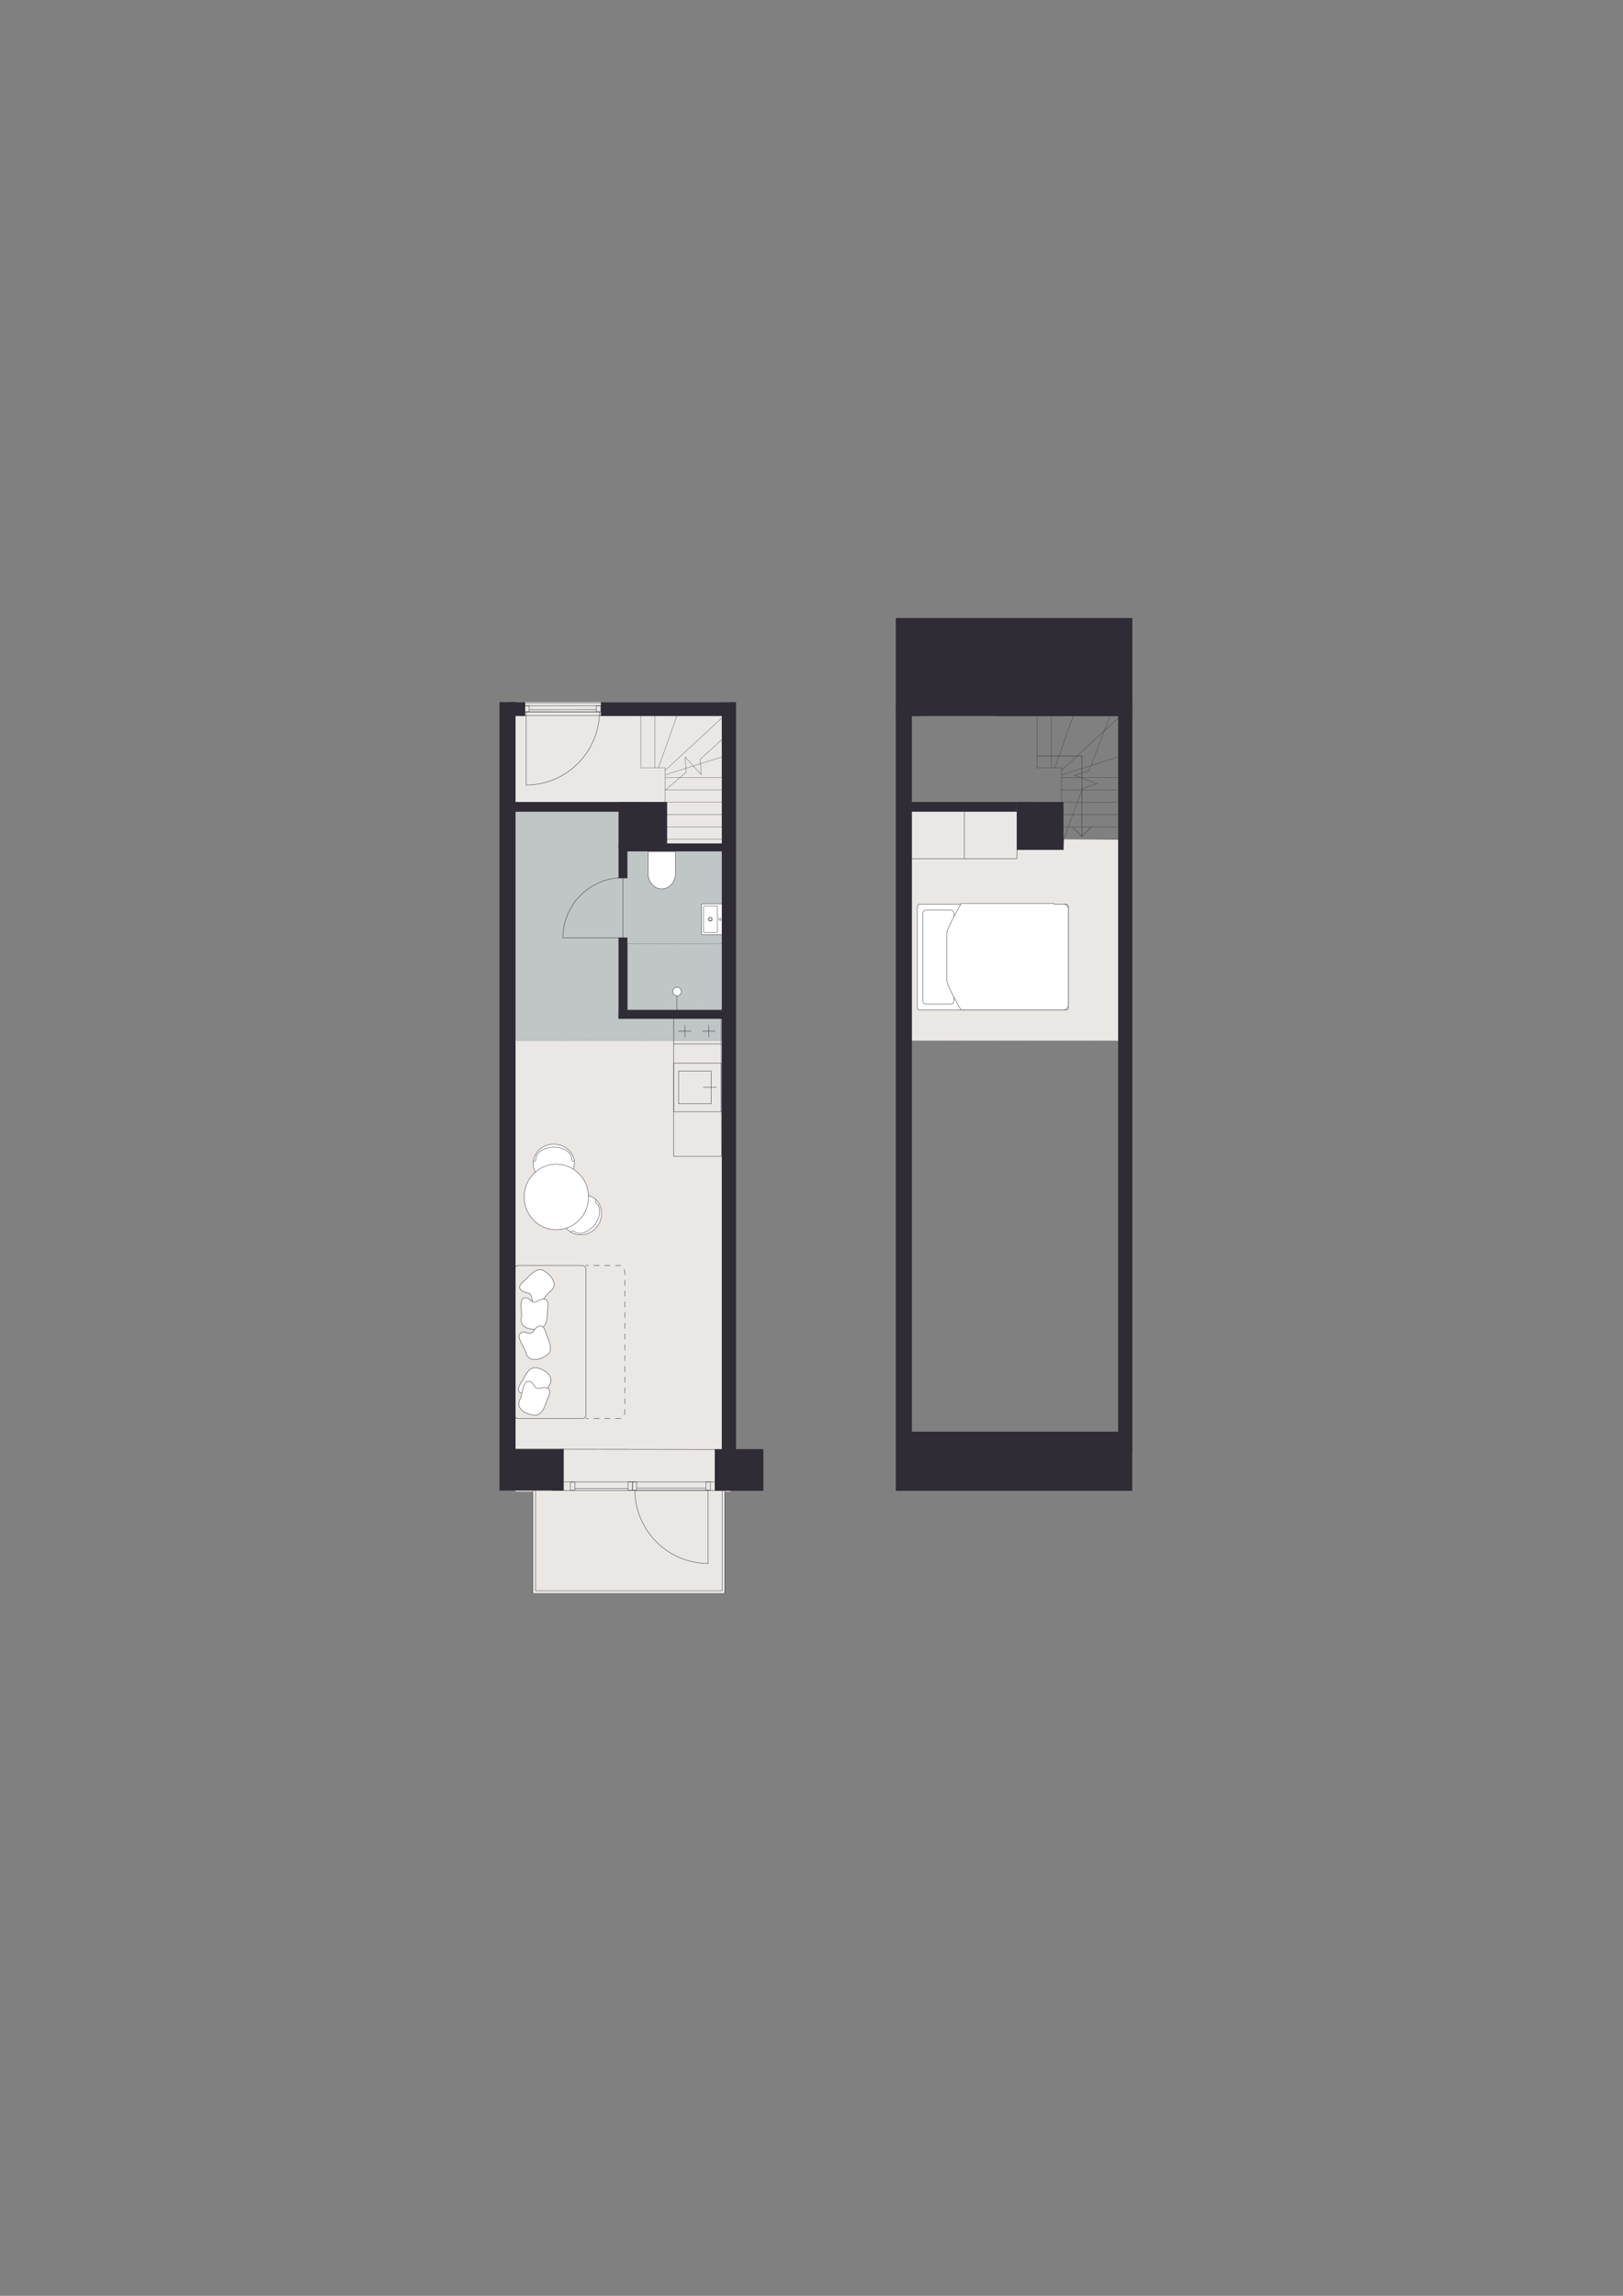 <?xml version="1.0" encoding="iso-8859-1"?>
<!-- Generator: Adobe Illustrator 29.0.1, SVG Export Plug-In . SVG Version: 9.03 Build 54978)  -->
<svg version="1.1" xmlns="http://www.w3.org/2000/svg" xmlns:xlink="http://www.w3.org/1999/xlink" x="0px" y="0px"
	 viewBox="0 0 1200 1697.14" style="enable-background:new 0 0 1200 1697.14;" xml:space="preserve">
<rect x="0" y="0" width="1200" height="1697.14" fill="#808080" stroke="none"/>
<!-- Apartment ID: RMG-B-1-130 -->
<!-- Uploaded: 2025-11-14T15:08:08.715Z -->

<g id="Start_tegning">
</g>
<g id="Bund">
</g>
<g id="Grundk&#xF8;kken">
</g>
<g id="Hems">
</g>
<g id="Skabe">
</g>
<g id="Nye_m&#xF8;bler">
</g>
<g id="Tekst">
</g>
<g id="V&#xE6;gge">
</g>
<g id="Skabslaager">
</g>
<g id="Dore_vinduer">
</g>
<g id="Vinduer_i_facade">
	<g>
		<polygon style="fill:#EBE7E5;" points="540.07,519.04 381.14,519.04 381.14,1102.62 394.03,1102.62 394.03,1178.1 535.75,1178.1 
			535.75,1102.62 540.07,1102.62 		"/>
		<polygon style="fill:#BFC6C5;" points="379.45,599.47 379.45,769.37 537.49,769.38 537.49,628.24 459.03,628.24 459.03,599.47 		
			"/>
		<g>
			
				<path style="fill:#FFFFFF;stroke:#302C35;stroke-width:0.283;stroke-linecap:round;stroke-linejoin:round;stroke-miterlimit:10;" d="
				M420.9,910.01c6.27,4.83,15.53,3.34,20.67-3.33c3.79-4.91,4.32-12.26,1.09-17.42c-0.44-0.7-1.38-2.17-3.14-3.42
				c-5.5-3.9-15.62-3.22-20.67,3.33C413.71,895.85,414.63,905.18,420.9,910.01z"/>
			
				<path style="fill:none;stroke:#302C35;stroke-width:0.283;stroke-linecap:round;stroke-linejoin:round;stroke-miterlimit:10;" d="
				M440.84,889.4c3.86,2.97,3.36,10.07-1.11,15.87"/>
			
				<path style="fill:none;stroke:#302C35;stroke-width:0.283;stroke-linecap:round;stroke-linejoin:round;stroke-miterlimit:10;" d="
				M424.68,910.38c3.86,2.97,10.59,0.68,15.06-5.12"/>
			
				<path style="fill:none;stroke:#302C35;stroke-width:0.283;stroke-linecap:round;stroke-linejoin:round;stroke-miterlimit:10;" d="
				M424.68,910.38c-0.76-0.59-1.84-0.46-2.42,0.29"/>
			
				<path style="fill:none;stroke:#302C35;stroke-width:0.283;stroke-linecap:round;stroke-linejoin:round;stroke-miterlimit:10;" d="
				M440.84,889.4c-0.76-0.59-0.87-1.71-0.25-2.52"/>
		</g>
		<g>
			
				<path style="fill:#FFFFFF;stroke:#302C35;stroke-width:0.283;stroke-linecap:round;stroke-linejoin:round;stroke-miterlimit:10;" d="
				M394.26,860.08c0-7.92,6.83-14.34,15.25-14.34c6.2,0,12.35,4.06,14.46,9.77c0.29,0.78,0.88,2.42,0.79,4.57
				c-0.27,6.74-6.98,14.34-15.25,14.34C401.09,874.42,394.26,868,394.26,860.08z"/>
			
				<path style="fill:none;stroke:#302C35;stroke-width:0.283;stroke-linecap:round;stroke-linejoin:round;stroke-miterlimit:10;" d="
				M422.76,856.86c0-4.87-5.92-8.81-13.24-8.81"/>
			
				<path style="fill:none;stroke:#302C35;stroke-width:0.283;stroke-linecap:round;stroke-linejoin:round;stroke-miterlimit:10;" d="
				M396.27,856.86c0-4.87,5.92-8.81,13.24-8.81"/>
			
				<path style="fill:none;stroke:#302C35;stroke-width:0.283;stroke-linecap:round;stroke-linejoin:round;stroke-miterlimit:10;" d="
				M396.27,856.86c0,0.96-0.76,1.74-1.7,1.74"/>
			
				<path style="fill:none;stroke:#302C35;stroke-width:0.283;stroke-linecap:round;stroke-linejoin:round;stroke-miterlimit:10;" d="
				M422.76,856.86c0,0.96,0.82,1.74,1.84,1.74"/>
		</g>
		<g>
			<path style="fill:none;stroke:#302C35;stroke-width:0.283;stroke-linecap:round;stroke-linejoin:round;" d="M460.64,648.74
				c-11.69,0-23.13,4.83-31.52,13.22c-8.13,8.13-12.96,19.57-12.96,31.26"/>
			
				<line style="fill:none;stroke:#302C35;stroke-width:0.283;stroke-linecap:round;stroke-linejoin:round;" x1="460.64" y1="691.44" x2="460.64" y2="648.74"/>
			<polyline style="fill:none;stroke:#302C35;stroke-width:0.283;stroke-linecap:round;stroke-linejoin:round;" points="
				416.16,693.22 460.64,693.22 460.64,691.44 			"/>
		</g>
		<path style="fill:#FFFFFF;stroke:#302C35;stroke-width:0.283;stroke-miterlimit:10;" d="M499.42,629.38v16.36
			c0,6.3-4.53,11.39-10.12,11.39c-5.59,0-10.11-5.1-10.11-11.39v-16.36H499.42z"/>
		<g>
			<g>
				<polyline style="fill:none;stroke:#000000;stroke-width:0.283;stroke-linecap:round;stroke-linejoin:round;" points="
					463.95,697.73 463.91,697.73 463.91,697.78 				"/>
				
					<line style="fill:none;stroke:#000000;stroke-width:0.283;stroke-linecap:round;stroke-linejoin:round;stroke-dasharray:0.091,0.682;" x1="463.91" y1="698.46" x2="463.91" y2="746.04"/>
				<polyline style="fill:none;stroke:#000000;stroke-width:0.283;stroke-linecap:round;stroke-linejoin:round;" points="
					463.91,746.38 463.91,746.42 463.95,746.42 				"/>
				
					<line style="fill:none;stroke:#000000;stroke-width:0.283;stroke-linecap:round;stroke-linejoin:round;stroke-dasharray:0.092,0.689;" x1="464.64" y1="746.42" x2="536.93" y2="746.42"/>
				<polyline style="fill:none;stroke:#000000;stroke-width:0.283;stroke-linecap:round;stroke-linejoin:round;" points="
					537.27,746.42 537.32,746.42 537.32,746.38 				"/>
				
					<line style="fill:none;stroke:#000000;stroke-width:0.283;stroke-linecap:round;stroke-linejoin:round;stroke-dasharray:0.091,0.682;" x1="537.32" y1="745.7" x2="537.32" y2="698.12"/>
				<polyline style="fill:none;stroke:#000000;stroke-width:0.283;stroke-linecap:round;stroke-linejoin:round;" points="
					537.32,697.78 537.32,697.73 537.27,697.73 				"/>
				
					<line style="fill:none;stroke:#000000;stroke-width:0.283;stroke-linecap:round;stroke-linejoin:round;stroke-dasharray:0.092,0.689;" x1="536.59" y1="697.73" x2="464.3" y2="697.73"/>
			</g>
		</g>
		<g>
			
				<line style="fill:none;stroke:#302C35;stroke-width:0.283;stroke-linecap:round;stroke-linejoin:round;stroke-miterlimit:10;" x1="500.54" y1="746.91" x2="500.54" y2="732.89"/>
			
				<path style="fill:#FFFFFF;stroke:#302C35;stroke-width:0.283;stroke-linecap:round;stroke-linejoin:round;stroke-miterlimit:10;" d="
				M497.47,732.95c0,1.73,1.4,3.14,3.14,3.14c1.73,0,3.14-1.4,3.14-3.14s-1.4-3.14-3.14-3.14
				C498.87,729.82,497.47,731.22,497.47,732.95"/>
		</g>
		<g>
			
				<path style="fill:#FFFFFF;stroke:#302C35;stroke-width:0.283;stroke-linecap:round;stroke-linejoin:round;stroke-miterlimit:10;" d="
				M534.69,691.03l-15.3,0c-0.34,0-0.61-0.17-0.61-0.39v-21.99c0-0.27,0.27-0.48,0.61-0.48l15.3,0"/>
			
				<path style="fill:none;stroke:#302C35;stroke-width:0.283;stroke-linecap:round;stroke-linejoin:round;stroke-miterlimit:10;" d="
				M532.46,678.72c-0.45,0-0.82,0.37-0.82,0.82c0,0.45,0.37,0.82,0.82,0.82s0.82-0.37,0.82-0.82
				C533.28,679.09,532.91,678.72,532.46,678.72"/>
			<g>
				
					<path style="fill:none;stroke:#302C35;stroke-width:0.283;stroke-linecap:round;stroke-linejoin:round;stroke-miterlimit:10;" d="
					M525.17,678.56c-0.56,0-1.02,0.46-1.02,1.02c0,0.56,0.46,1.02,1.02,1.02c0.56,0,1.02-0.46,1.02-1.02
					C526.19,679.01,525.73,678.56,525.17,678.56"/>
				
					<path style="fill:none;stroke:#302C35;stroke-width:0.283;stroke-linecap:round;stroke-linejoin:round;stroke-miterlimit:10;" d="
					M525.17,678.07c-0.83,0-1.5,0.67-1.5,1.5c0,0.83,0.67,1.5,1.5,1.5c0.83,0,1.5-0.67,1.5-1.5
					C526.67,678.74,526,678.07,525.17,678.07"/>
			</g>
			
				<path style="fill:none;stroke:#302C35;stroke-width:0.283;stroke-linecap:round;stroke-linejoin:round;stroke-miterlimit:10;" d="
				M529.8,689.35h-8.95c-0.34,0-0.61-0.19-0.61-0.43v-18.7c0-0.24,0.27-0.43,0.61-0.43h8.95c0.34,0,0.61,0.19,0.61,0.43v18.7
				C530.41,689.16,530.14,689.35,529.8,689.35z"/>
		</g>
		
			<line style="fill:none;stroke:#302C35;stroke-width:0.283;stroke-linecap:round;stroke-linejoin:round;stroke-miterlimit:10;" x1="443.81" y1="521.7" x2="388.3" y2="521.7"/>
		
			<line style="fill:none;stroke:#302C35;stroke-width:0.283;stroke-linecap:round;stroke-linejoin:round;stroke-miterlimit:10;" x1="444.8" y1="519.68" x2="387.89" y2="519.68"/>
		
			<line style="fill:none;stroke:#302C35;stroke-width:0.283;stroke-linecap:round;stroke-linejoin:round;stroke-miterlimit:10;" x1="444.8" y1="528.95" x2="387.89" y2="528.95"/>
		<polygon style="fill:#302C35;" points="369.29,519.04 369.29,1071.07 369.29,1073.79 369.29,1101.89 416.8,1101.89 416.8,1071.07 
			381.18,1071.07 381.18,519.04 		"/>
		<rect x="528.48" y="1071.23" style="fill:#302C35;" width="35.92" height="30.83"/>
		<polygon style="fill:#302C35;" points="533.68,519.04 533.68,623.48 463.88,623.48 459.41,623.48 457.33,623.48 457.33,649.25 
			463.88,649.25 463.88,629.38 533.68,629.38 533.68,1073.96 544.18,1073.96 544.18,519.04 		"/>
		
			<rect x="457.33" y="746.6" transform="matrix(-1 -4.675183e-14 4.675183e-14 -1 992.496 1499.743)" style="fill:#302C35;" width="77.83" height="6.55"/>
		
			<rect x="430.56" y="719.82" transform="matrix(6.123234e-17 -1 1 6.123234e-17 -262.49 1183.705)" style="fill:#302C35;" width="60.1" height="6.55"/>
		
			<rect x="443.71" y="606.47" transform="matrix(6.123234e-17 -1 1 6.123234e-17 -149.139 1070.355)" style="fill:#302C35;" width="33.8" height="6.55"/>
		
			<rect x="458.95" y="592.85" transform="matrix(-1 -2.283843e-13 2.283843e-13 -1 933.854 1192.495)" style="fill:#302C35;" width="15.94" height="6.8"/>
		
			<rect x="444.25" y="519.04" transform="matrix(-1 -8.050261e-14 8.050261e-14 -1 978.856 1048.348)" style="fill:#302C35;" width="90.37" height="10.26"/>
		
			<rect x="375.83" y="519.04" transform="matrix(-1 -5.836557e-13 5.836557e-13 -1 764.133 1048.348)" style="fill:#302C35;" width="12.47" height="10.26"/>
		
			<path style="fill:none;stroke:#302C35;stroke-width:0.297;stroke-linecap:round;stroke-linejoin:round;stroke-miterlimit:10;" d="
			M415.15,736.09"/>
		<path style="fill:none;stroke:#000000;stroke-width:0.5;stroke-miterlimit:10;" d="M457.33,718.33"/>
		<g>
			<g>
				<g>
					
						<polyline style="fill:none;stroke:#302C35;stroke-width:0.284;stroke-linecap:round;stroke-linejoin:round;stroke-miterlimit:10;" points="
						501.69,815.91 525.85,815.91 525.85,791.75 501.69,791.75 501.69,815.91 					"/>
					
						<line style="fill:none;stroke:#302C35;stroke-width:0.284;stroke-linecap:round;stroke-linejoin:round;stroke-miterlimit:10;" x1="520.01" y1="803.77" x2="529.72" y2="803.77"/>
				</g>
				
					<polyline style="fill:none;stroke:#302C35;stroke-width:0.284;stroke-linecap:round;stroke-linejoin:round;stroke-miterlimit:10;" points="
					498.15,821.8 533.26,821.8 533.26,785.86 498.15,785.86 498.15,821.8 				"/>
			</g>
			<g>
				<g>
					
						<line style="fill:none;stroke:#302C35;stroke-width:0.293;stroke-linecap:round;stroke-linejoin:round;stroke-miterlimit:10;" x1="501.65" y1="762.24" x2="511.05" y2="762.24"/>
					
						<line style="fill:none;stroke:#302C35;stroke-width:0.293;stroke-linecap:round;stroke-linejoin:round;stroke-miterlimit:10;" x1="519.44" y1="762.24" x2="528.84" y2="762.24"/>
					
						<line style="fill:none;stroke:#302C35;stroke-width:0.293;stroke-linecap:round;stroke-linejoin:round;stroke-miterlimit:10;" x1="524.08" y1="757.9" x2="524.08" y2="766.71"/>
					
						<line style="fill:none;stroke:#302C35;stroke-width:0.293;stroke-linecap:round;stroke-linejoin:round;stroke-miterlimit:10;" x1="506.41" y1="757.9" x2="506.41" y2="766.71"/>
				</g>
				
					<polyline style="fill:none;stroke:#302C35;stroke-width:0.297;stroke-linecap:round;stroke-linejoin:round;stroke-miterlimit:10;" points="
					498.15,771.8 498.15,752.81 533.26,752.81 533.26,771.8 498.15,771.8 				"/>
			</g>
			
				<polyline style="fill:none;stroke:#302C35;stroke-width:0.284;stroke-linecap:round;stroke-linejoin:round;stroke-miterlimit:10;" points="
				498.15,771.49 498.15,854.87 533.43,854.87 533.26,771.8 			"/>
		</g>
		
			<line style="fill:none;stroke:#302C35;stroke-width:0.283;stroke-linecap:round;stroke-linejoin:round;stroke-miterlimit:10;" x1="443.81" y1="526.18" x2="388.3" y2="526.18"/>
		
			<line style="fill:none;stroke:#302C35;stroke-width:0.283;stroke-linecap:round;stroke-linejoin:round;stroke-miterlimit:10;" x1="414.8" y1="1071.32" x2="528.69" y2="1071.48"/>
		
			<ellipse style="fill:#FFFFFF;stroke:#302C35;stroke-width:0.283;stroke-linecap:round;stroke-linejoin:round;stroke-miterlimit:10;" cx="411.34" cy="884.85" rx="23.8" ry="24.24"/>
		<path style="fill:none;stroke:#302C35;stroke-width:0.283;stroke-linecap:round;stroke-linejoin:round;" d="M498.99,593.43"/>
		
			<path style="fill:none;stroke:#302C35;stroke-width:0.297;stroke-linecap:round;stroke-linejoin:round;stroke-miterlimit:10;" d="
			M430.47,1048.68h-47.23c-1.56,0-2.83-1.28-2.83-2.83V938.33c0-1.56,1.28-2.83,2.83-2.83h47.23c1.56,0,2.83,1.28,2.83,2.83v107.51
			C433.31,1047.4,432.03,1048.68,430.47,1048.68z"/>
		<g>
			<g>
				
					<line style="fill:none;stroke:#302C35;stroke-width:0.297;stroke-linecap:round;stroke-linejoin:round;" x1="433.12" y1="935.49" x2="435.12" y2="935.49"/>
				
					<path style="fill:none;stroke:#302C35;stroke-width:0.297;stroke-linecap:round;stroke-linejoin:round;stroke-dasharray:3.979,3.979;" d="
					M439.1,935.49h19.3c1.99,0,3.62,2.55,3.62,5.67v101.84c0,3.12-1.63,5.67-3.62,5.67h-21.29"/>
				
					<line style="fill:none;stroke:#302C35;stroke-width:0.297;stroke-linecap:round;stroke-linejoin:round;" x1="435.12" y1="1048.68" x2="433.12" y2="1048.68"/>
			</g>
		</g>
		
			<path style="fill:#FFFFFF;stroke:#302C35;stroke-width:0.297;stroke-linecap:round;stroke-linejoin:round;stroke-miterlimit:10;" d="
			M386.86,947.37c-4.9,4.17-2.38,7.32,3.14,8.34c2.22,0.23,3.18,2.26,3.2,4.3c-0.15,2.94,3.02,5.66,5.56,3.31
			c3.15-2.17,4.75-5.79,7.52-8.21c0.84-0.72,1.73-1.41,2.4-2.3c3.55-5.31-3.22-12.41-8.14-14.1c-5.57-0.95-9.54,5.49-13.5,8.51
			L386.86,947.37z"/>
		
			<path style="fill:#FFFFFF;stroke:#302C35;stroke-width:0.297;stroke-linecap:round;stroke-linejoin:round;stroke-miterlimit:10;" d="
			M405.09,966c0.8-6.38-3.19-7.01-7.94-4.04c-1.8,1.33-3.87,0.48-5.26-1.02c-1.87-2.28-6.05-2.14-6.34,1.31
			c-0.86,3.72,0.4,7.48-0.01,11.13c-0.14,1.1-0.33,2.21-0.21,3.32c0.96,6.32,10.75,6.99,15.53,4.92c4.76-3.06,3.33-10.49,4.22-15.39
			L405.09,966z"/>
		
			<path style="fill:#FFFFFF;stroke:#302C35;stroke-width:0.297;stroke-linecap:round;stroke-linejoin:round;stroke-miterlimit:10;" d="
			M403.34,984.34c-1.9-6.14-5.8-5.07-8.9-0.4c-1.09,1.95-3.33,2.04-5.21,1.25c-2.65-1.3-6.39,0.55-5.23,3.81
			c0.75,3.75,3.45,6.65,4.59,10.14c0.33,1.06,0.62,2.15,1.18,3.11c3.49,5.35,12.67,1.93,16.17-1.93c3.07-4.75-1.3-10.93-2.51-15.76
			L403.34,984.34z"/>
		
			<path style="fill:#FFFFFF;stroke:#302C35;stroke-width:0.297;stroke-linecap:round;stroke-linejoin:round;stroke-miterlimit:10;" d="
			M384.67,1023.22c-3.47,5.42-0.14,7.7,5.43,7.06c2.19-0.43,3.7,1.23,4.31,3.18c0.71,2.86,4.54,4.53,6.28,1.55
			c2.38-2.99,2.86-6.92,4.8-10.05c0.59-0.93,1.25-1.86,1.62-2.9c1.85-6.12-6.7-10.93-11.9-11.12c-5.61,0.72-7.52,8.04-10.43,12.07
			L384.67,1023.22z"/>
		
			<path style="fill:#FFFFFF;stroke:#302C35;stroke-width:0.297;stroke-linecap:round;stroke-linejoin:round;stroke-miterlimit:10;" d="
			M405.62,1032.36c2.65-5.86-0.98-7.64-6.4-6.2c-2.11,0.74-3.84-0.68-4.73-2.52c-1.12-2.73-5.15-3.83-6.44-0.62
			c-1.92,3.3-1.82,7.26-3.29,10.64c-0.45,1.01-0.96,2.02-1.18,3.11c-0.94,6.32,8.21,9.84,13.39,9.27c5.45-1.52,6.28-9.04,8.57-13.46
			L405.62,1032.36z"/>
		
			<line style="fill:none;stroke:#302C35;stroke-width:0.283;stroke-linecap:round;stroke-linejoin:round;stroke-miterlimit:10;" x1="391.55" y1="524.62" x2="440.8" y2="524.6"/>
		
			<rect x="440.95" y="521.7" style="fill:none;stroke:#302C35;stroke-width:0.283;stroke-linecap:round;stroke-linejoin:round;stroke-miterlimit:10;" width="3.3" height="4.43"/>
		
			<polygon style="fill:none;stroke:#302C35;stroke-width:0.283;stroke-linecap:round;stroke-linejoin:round;stroke-miterlimit:10;" points="
			387.89,521.7 391.22,521.7 391.22,526.13 387.89,526.1 		"/>
		<g>
			<path style="fill:none;stroke:#302C35;stroke-width:0.283;stroke-linecap:round;stroke-linejoin:round;" d="M443.23,526.18
				c0,14.24-5.88,28.17-16.1,38.38c-9.9,9.91-23.83,15.79-38.07,15.79"/>
			
				<line style="fill:none;stroke:#302C35;stroke-width:0.283;stroke-linecap:round;stroke-linejoin:round;" x1="391.23" y1="526.18" x2="443.23" y2="526.18"/>
			<polyline style="fill:none;stroke:#302C35;stroke-width:0.283;stroke-linecap:round;stroke-linejoin:round;" points="
				389.06,580.35 389.06,526.18 391.23,526.18 			"/>
		</g>
		
			<line style="fill:none;stroke:#302C35;stroke-width:0.283;stroke-linecap:round;stroke-linejoin:round;stroke-miterlimit:10;" x1="464.43" y1="1100.36" x2="425.25" y2="1100.36"/>
		
			<line style="fill:none;stroke:#302C35;stroke-width:0.283;stroke-linecap:round;stroke-linejoin:round;stroke-miterlimit:10;" x1="533.1" y1="1095.45" x2="408.42" y2="1095.45"/>
		
			<line style="fill:none;stroke:#302C35;stroke-width:0.283;stroke-linecap:round;stroke-linejoin:round;stroke-miterlimit:10;" x1="533.1" y1="1101.87" x2="408.42" y2="1101.87"/>
		
			<polygon style="fill:none;stroke:#302C35;stroke-width:0.283;stroke-linecap:round;stroke-linejoin:round;stroke-miterlimit:10;" points="
			467.63,1095.45 464.43,1095.45 464.43,1101.63 467.63,1101.59 		"/>
		
			<polygon style="fill:none;stroke:#302C35;stroke-width:0.283;stroke-linecap:round;stroke-linejoin:round;stroke-miterlimit:10;" points="
			425,1095.45 421.8,1095.45 421.8,1101.63 425,1101.59 		"/>
		
			<rect x="467.63" y="1095.45" style="fill:none;stroke:#302C35;stroke-width:0.283;stroke-linecap:round;stroke-linejoin:round;stroke-miterlimit:10;" width="3.17" height="6.18"/>
		
			<polygon style="fill:none;stroke:#302C35;stroke-width:0.283;stroke-linecap:round;stroke-linejoin:round;stroke-miterlimit:10;" points="
			525.18,1095.45 521.98,1095.45 521.98,1101.63 525.18,1101.59 		"/>
		<g>
			<path style="fill:none;stroke:#302C35;stroke-width:0.283;stroke-linecap:round;stroke-linejoin:round;" d="M469.41,1101.63
				c0,14.24,5.88,28.17,16.1,38.38c9.9,9.91,23.83,15.79,38.07,15.79"/>
			
				<line style="fill:none;stroke:#302C35;stroke-width:0.283;stroke-linecap:round;stroke-linejoin:round;" x1="521.41" y1="1101.63" x2="469.41" y2="1101.63"/>
			<polyline style="fill:none;stroke:#302C35;stroke-width:0.283;stroke-linecap:round;stroke-linejoin:round;" points="
				523.58,1155.8 523.58,1101.63 521.41,1101.63 			"/>
		</g>
		
			<line style="fill:none;stroke:#302C35;stroke-width:0.283;stroke-linecap:round;stroke-linejoin:round;stroke-miterlimit:10;" x1="521.66" y1="1100.12" x2="470.94" y2="1100.1"/>
		
			<line style="fill:none;stroke:#302C35;stroke-width:0.198;stroke-linecap:round;stroke-linejoin:round;stroke-miterlimit:10;" x1="491.78" y1="572.78" x2="507.14" y2="567.94"/>
		
			<polyline style="fill:none;stroke:#302C35;stroke-width:0.198;stroke-linecap:round;stroke-linejoin:round;stroke-miterlimit:10;" points="
			535.51,545.11 517.7,561.35 518.5,572.67 506.57,559.58 507.37,570.9 491.78,584.16 		"/>
		
			<line style="fill:none;stroke:#302C35;stroke-width:0.198;stroke-linecap:round;stroke-linejoin:round;stroke-miterlimit:10;" x1="517.95" y1="564.54" x2="539.76" y2="557.66"/>
		
			<line style="fill:none;stroke:#302C35;stroke-width:0.198;stroke-linecap:round;stroke-linejoin:round;stroke-miterlimit:10;" x1="507.19" y1="567.94" x2="512.46" y2="566.27"/>
		
			<line style="fill:none;stroke:#302C35;stroke-width:0.198;stroke-linecap:round;stroke-linejoin:round;stroke-miterlimit:10;" x1="512.69" y1="566.2" x2="517.95" y2="564.54"/>
		
			<line style="fill:none;stroke:#302C35;stroke-width:0.198;stroke-linecap:round;stroke-linejoin:round;stroke-miterlimit:10;" x1="491.78" y1="584" x2="533.81" y2="584"/>
		
			<line style="fill:none;stroke:#302C35;stroke-width:0.198;stroke-linecap:round;stroke-linejoin:round;stroke-miterlimit:10;" x1="474.9" y1="593.1" x2="533.81" y2="593.1"/>
		
			<line style="fill:none;stroke:#302C35;stroke-width:0.198;stroke-linecap:round;stroke-linejoin:round;stroke-miterlimit:10;" x1="491.78" y1="574.9" x2="533.81" y2="574.9"/>
		
			<line style="fill:none;stroke:#302C35;stroke-width:0.198;stroke-linecap:round;stroke-linejoin:round;stroke-miterlimit:10;" x1="491.78" y1="602.19" x2="533.81" y2="602.19"/>
		
			<line style="fill:none;stroke:#302C35;stroke-width:0.198;stroke-linecap:round;stroke-linejoin:round;stroke-miterlimit:10;" x1="491.78" y1="611.29" x2="533.81" y2="611.29"/>
		
			<line style="fill:none;stroke:#302C35;stroke-width:0.198;stroke-linecap:round;stroke-linejoin:round;stroke-miterlimit:10;" x1="491.78" y1="620.39" x2="533.81" y2="620.39"/>
		
			<line style="fill:none;stroke:#302C35;stroke-width:0.198;stroke-linecap:round;stroke-linejoin:round;stroke-miterlimit:10;" x1="491.78" y1="569.51" x2="533.81" y2="530.66"/>
		
			<line style="fill:none;stroke:#302C35;stroke-width:0.198;stroke-linecap:round;stroke-linejoin:round;stroke-miterlimit:10;" x1="486.86" y1="567.52" x2="500.43" y2="529.3"/>
		
			<line style="fill:none;stroke:#302C35;stroke-width:0.198;stroke-linecap:round;stroke-linejoin:round;stroke-miterlimit:10;" x1="484.27" y1="528.95" x2="484.27" y2="567.52"/>
		
			<polyline style="fill:none;stroke:#302C35;stroke-width:0.198;stroke-linecap:round;stroke-linejoin:round;stroke-miterlimit:10;" points="
			473.77,528.95 473.77,567.52 491.78,567.52 491.78,624.82 		"/>
		<rect x="458.81" y="592.85" style="fill:#302C35;" width="34.45" height="36.14"/>
		
			<line style="fill:#BFC6C5;stroke:#363A3B;stroke-width:0.184;stroke-linecap:round;stroke-linejoin:round;stroke-miterlimit:10;stroke-dasharray:0.061,0.456;" x1="534.8" y1="769.38" x2="382.13" y2="769.38"/>
		<rect x="380.42" y="592.85" style="fill:#302C35;" width="79.07" height="7.22"/>
		<polygon style="fill:none;stroke:#302C35;stroke-width:0.283;stroke-linecap:round;stroke-linejoin:round;" points="
			535.97,1177.97 394.02,1177.97 394.02,1090.07 396.02,1090.07 396.02,1175.97 533.97,1175.97 533.97,1090.07 535.97,1090.07 		"/>
	</g>
	<g>
		
			<rect x="752" y="592.85" transform="matrix(-1 1.140085e-13 -1.140085e-13 -1 1519.935 1192.495)" style="fill:#302C35;" width="15.94" height="6.8"/>
		
			<rect x="737.29" y="519.04" transform="matrix(-1 -4.053458e-14 4.053458e-14 -1 1564.937 1048.348)" style="fill:#302C35;" width="90.37" height="10.26"/>
		
			<rect x="668.87" y="519.04" transform="matrix(-1 -1.224647e-16 1.224647e-16 -1 1350.214 1048.348)" style="fill:#302C35;" width="12.47" height="10.26"/>
		
			<path style="fill:none;stroke:#302C35;stroke-width:0.297;stroke-linecap:round;stroke-linejoin:round;stroke-miterlimit:10;" d="
			M708.19,736.09"/>
		<path style="fill:none;stroke:#000000;stroke-width:0.5;stroke-miterlimit:10;" d="M750.37,718.33"/>
		<path style="fill:none;stroke:#302C35;stroke-width:0.283;stroke-linecap:round;stroke-linejoin:round;" d="M792.03,593.43"/>
		
			<line style="fill:none;stroke:#302C35;stroke-width:0.198;stroke-linecap:round;stroke-linejoin:round;stroke-miterlimit:10;" x1="784.82" y1="572.78" x2="800.18" y2="567.94"/>
		
			<polyline style="fill:none;stroke:#302C35;stroke-width:0.198;stroke-linecap:round;stroke-linejoin:round;stroke-miterlimit:10;" points="
			820.92,528.39 805.36,569.67 794.54,573.12 811.13,579.36 800.31,582.8 784.82,624.82 		"/>
		
			<line style="fill:none;stroke:#302C35;stroke-width:0.198;stroke-linecap:round;stroke-linejoin:round;stroke-miterlimit:10;" x1="810.99" y1="564.54" x2="832.8" y2="557.66"/>
		
			<line style="fill:none;stroke:#302C35;stroke-width:0.198;stroke-linecap:round;stroke-linejoin:round;stroke-miterlimit:10;" x1="800.23" y1="567.94" x2="805.5" y2="566.27"/>
		
			<line style="fill:none;stroke:#302C35;stroke-width:0.198;stroke-linecap:round;stroke-linejoin:round;stroke-miterlimit:10;" x1="805.73" y1="566.2" x2="810.99" y2="564.54"/>
		
			<line style="fill:none;stroke:#302C35;stroke-width:0.198;stroke-linecap:round;stroke-linejoin:round;stroke-miterlimit:10;" x1="784.82" y1="584" x2="826.85" y2="584"/>
		
			<line style="fill:none;stroke:#302C35;stroke-width:0.198;stroke-linecap:round;stroke-linejoin:round;stroke-miterlimit:10;" x1="767.94" y1="593.1" x2="826.85" y2="593.1"/>
		
			<line style="fill:none;stroke:#302C35;stroke-width:0.198;stroke-linecap:round;stroke-linejoin:round;stroke-miterlimit:10;" x1="784.82" y1="574.9" x2="826.85" y2="574.9"/>
		
			<line style="fill:none;stroke:#302C35;stroke-width:0.198;stroke-linecap:round;stroke-linejoin:round;stroke-miterlimit:10;" x1="784.82" y1="602.19" x2="826.85" y2="602.19"/>
		
			<line style="fill:none;stroke:#302C35;stroke-width:0.198;stroke-linecap:round;stroke-linejoin:round;stroke-miterlimit:10;" x1="784.82" y1="611.29" x2="826.85" y2="611.29"/>
		
			<line style="fill:none;stroke:#302C35;stroke-width:0.198;stroke-linecap:round;stroke-linejoin:round;stroke-miterlimit:10;" x1="784.82" y1="620.39" x2="826.85" y2="620.39"/>
		
			<line style="fill:none;stroke:#302C35;stroke-width:0.198;stroke-linecap:round;stroke-linejoin:round;stroke-miterlimit:10;" x1="784.82" y1="569.51" x2="826.85" y2="530.66"/>
		
			<line style="fill:none;stroke:#302C35;stroke-width:0.198;stroke-linecap:round;stroke-linejoin:round;stroke-miterlimit:10;" x1="779.9" y1="567.52" x2="793.47" y2="529.3"/>
		
			<line style="fill:none;stroke:#302C35;stroke-width:0.198;stroke-linecap:round;stroke-linejoin:round;stroke-miterlimit:10;" x1="777.31" y1="528.95" x2="777.31" y2="567.52"/>
		
			<polyline style="fill:none;stroke:#302C35;stroke-width:0.198;stroke-linecap:round;stroke-linejoin:round;stroke-miterlimit:10;" points="
			766.81,528.95 766.81,567.52 784.82,567.52 784.82,624.82 		"/>
		<polygon style="fill:#EBE7E5;" points="672.82,599.47 672.82,769.37 830.86,769.38 830.86,620.67 786.75,620.38 786.33,628.24 
			751.84,628.24 751.84,599.47 		"/>
		
			<rect x="751.88" y="592.85" transform="matrix(-1 -4.488599e-11 4.488599e-11 -1 1538.214 1221.093)" style="fill:#302C35;" width="34.45" height="35.4"/>
		
			<polygon style="fill:none;stroke:#302C35;stroke-width:0.284;stroke-linecap:round;stroke-linejoin:round;stroke-miterlimit:10;" points="
			672.82,634.75 751.88,634.75 751.88,599.47 673.11,599.64 		"/>
		
			<line style="fill:none;stroke:#302C35;stroke-width:0.284;stroke-linecap:round;stroke-linejoin:round;stroke-miterlimit:10;" x1="712.93" y1="634.75" x2="712.93" y2="599.56"/>
		
			<line style="fill:#BFC6C5;stroke:#363A3B;stroke-width:0.184;stroke-linecap:round;stroke-linejoin:round;stroke-miterlimit:10;stroke-dasharray:0.061,0.456;" x1="672.82" y1="769.38" x2="825.48" y2="769.38"/>
		
			<rect x="672.82" y="592.85" transform="matrix(-1 -4.488422e-11 4.488422e-11 -1 1424.701 1192.918)" style="fill:#302C35;" width="79.07" height="7.22"/>
		
			<rect x="662.74" y="1058.33" transform="matrix(-1 -4.485180e-11 4.485180e-11 -1 1499.873 2160.385)" style="fill:#302C35;" width="174.39" height="43.73"/>
		<rect x="662.33" y="456.84" style="fill:#302C35;" width="174.89" height="72.47"/>
		<g id="Seng_Hems_00000015320233186425055480000007051201391380527295_">
			<path style="fill:#FFFFFF;stroke:#302C35;stroke-width:0.284;stroke-miterlimit:10;" d="M680.24,668.3h107.74c1.1,0,2,0.9,2,2
				v74.39c0,1.1-0.9,2-2,2H680.24c-1.1,0-2-0.9-2-2V670.3C678.24,669.2,679.14,668.3,680.24,668.3z"/>
			<path style="fill:#FFFFFF;stroke:#302C35;stroke-width:0.284;stroke-miterlimit:10;" d="M703.24,672.86h-18.8c-1.1,0-2,0.9-2,2
				v65.28c0,1.1,0.9,2,2,2h18.8c1.1,0,2-0.9,2-2v-65.28C705.24,673.76,704.34,672.86,703.24,672.86z"/>
			<path style="fill:#FFFFFF;stroke:#302C35;stroke-width:0.284;stroke-miterlimit:10;" d="M785.98,746.69h-6.59H727.6h-17.04
				c0,0-10.18-17.79-10.4-21.24v-36.21c0.22-3.45,10.4-21.24,10.4-21.24h68.83v0.3h6.59c2.2,0,4,1.8,4,4v70.39
				C789.98,744.89,788.18,746.69,785.98,746.69z"/>
		</g>
		<g>
			
				<polyline style="fill:none;stroke:#302C35;stroke-width:0.284;stroke-linecap:round;stroke-linejoin:round;stroke-miterlimit:10;" points="
				766.95,558.8 799.89,558.8 799.89,618.29 807.1,611.29 			"/>
			
				<line style="fill:none;stroke:#302C35;stroke-width:0.284;stroke-linecap:round;stroke-linejoin:round;stroke-miterlimit:10;" x1="793.07" y1="611.47" x2="799.89" y2="618.29"/>
		</g>
		<polygon style="fill:#302C35;" points="826.72,629.38 826.72,1073.96 837.22,1073.96 837.22,519.04 826.72,519.04 826.72,623.48 
					"/>
		<polygon style="fill:#302C35;" points="662.33,519.04 662.33,1071.07 662.33,1073.79 662.33,1101.89 687.16,1101.89 
			687.16,1071.07 674.22,1071.07 674.22,519.04 		"/>
	</g>
</g>
</svg>
